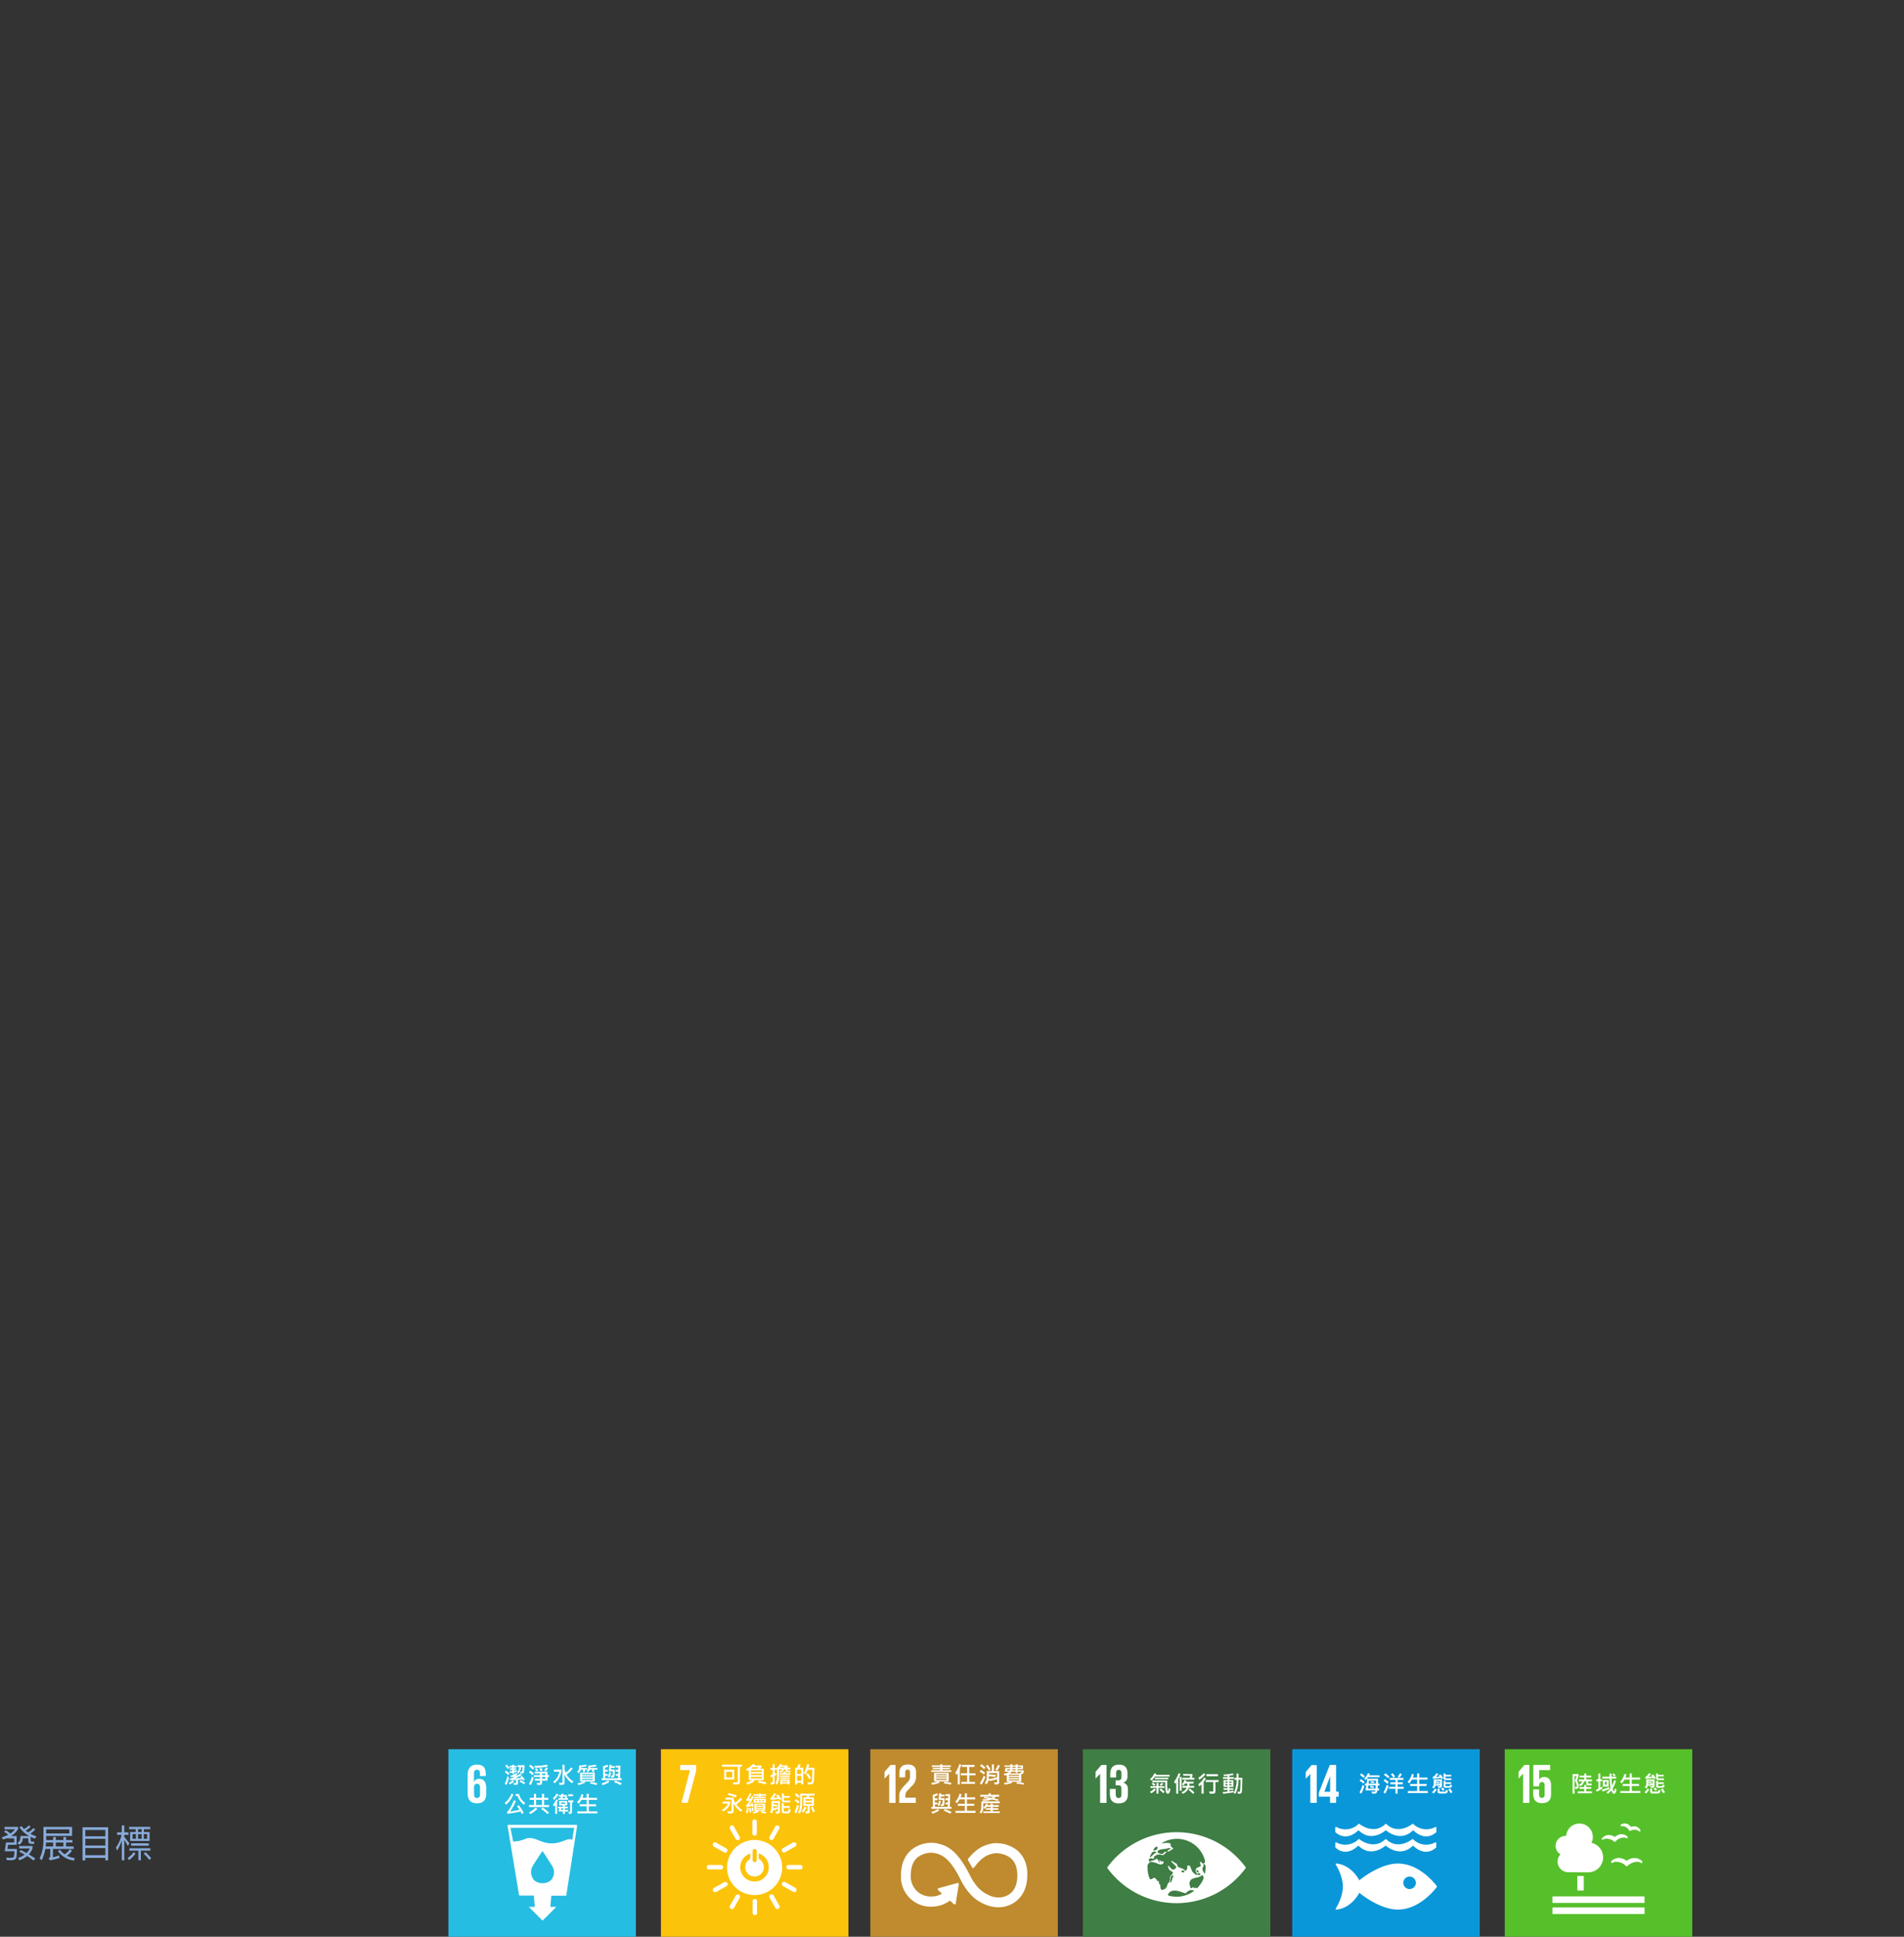 <svg xmlns="http://www.w3.org/2000/svg" width="799" height="812.641" viewBox="0 0 799 812.641">
  <rect x="0" y="0" width="799" height="812.641" fill="#333333" stroke="none"/>
  <g id="Group_53867" data-name="Group 53867" transform="translate(10307 -4441)">
    <g id="five" transform="translate(-11534 4302)">
      <path id="Path_58057" data-name="Path 58057" d="M2.512,5.992l-.848.544a21.067,21.067,0,0,1,1.792,1.3,16.276,16.276,0,0,1-2.784,1.1l.688.9c.432-.144.848-.3,1.264-.464H5.952v1.7H2.512L2,14.776H6.016A9.046,9.046,0,0,1,5.84,17c-.144.352-.624.528-1.456.528-.608,0-1.216-.032-1.808-.064l.272,1.008c.592.032,1.184.064,1.76.064,1.3-.032,2.032-.368,2.224-1.008a18.037,18.037,0,0,0,.24-3.728H3.12l.288-1.744H6.976V8.376H4.64A8.015,8.015,0,0,0,7.6,5.384V4.552H1.888V5.56h4.4A7.694,7.694,0,0,1,4.352,7.32,18.075,18.075,0,0,0,2.512,5.992Zm9.552-2.064a5.511,5.511,0,0,1-1.008.928,6.626,6.626,0,0,1-.992.56A7.632,7.632,0,0,1,9.1,4.2l-.912.512a11.1,11.1,0,0,0,4.08,3.664H8.56a5.743,5.743,0,0,1-.208,1.76A3.573,3.573,0,0,1,7.312,11.3l.8.7a3.486,3.486,0,0,0,1.152-1.184,3.427,3.427,0,0,0,.288-1.488h2.336v1.136q0,1.2,1.3,1.2h1.184v-.944h-.9c-.416,0-.608-.176-.608-.5V8.7c.528.272,1.1.528,1.728.784l.768-.912a17.715,17.715,0,0,1-2.656-1.2,10.116,10.116,0,0,0,.864-.576A7.4,7.4,0,0,0,14.784,5.56l-.816-.5A6.336,6.336,0,0,1,11.76,6.808a9.048,9.048,0,0,1-.976-.72,8.4,8.4,0,0,0,.96-.592A7.767,7.767,0,0,0,12.88,4.424ZM8.048,12.552v1.024H12.5a6.644,6.644,0,0,1-1.36,1.936C10.4,15.1,9.6,14.68,8.752,14.264l-.688.672c.8.416,1.568.832,2.288,1.248a9.637,9.637,0,0,1-2.72,1.376l.432,1.008a10.629,10.629,0,0,0,3.3-1.792,27.312,27.312,0,0,1,2.672,1.856l.784-.816c-.8-.576-1.712-1.168-2.7-1.744a7.626,7.626,0,0,0,1.536-2.544v-.976Zm11.3-1.456H22.3v1.648h-3.12C19.248,12.2,19.312,11.656,19.344,11.1Zm-.32,2.7h2.064v3.008a.8.8,0,0,1-.592.784l.32,1.008a33.475,33.475,0,0,0,4.16-1.04l-.208-1.072a15.75,15.75,0,0,1-2.576.832V13.8h8.72V12.744H27.728V11.1h2.688V10.072H27.728V8.808h-1.12v1.264H23.424V8.792H22.3v1.28H19.392V8.344H30.24V4.552H18.224V9.7a18.377,18.377,0,0,1-1.584,8.08l.848.768A17.623,17.623,0,0,0,19.024,13.8Zm4.4-1.056V11.1h3.184v1.648Zm5.664-7.136V7.3h-9.7v-1.7Zm.272,8.224a7.178,7.178,0,0,1-2.272,2.208,9.55,9.55,0,0,1-1.936-1.92l-.816.56a9.263,9.263,0,0,0,6.736,3.984l.256-1.04a9.043,9.043,0,0,1-3.248-.976,7.8,7.8,0,0,0,2.08-2.032Zm16.016-9.12H34.64v13.9h1.168V17.544h8.416v1.04h1.152ZM35.808,16.424V13.416h8.416v3.008Zm0-4.064V9.544h8.416V12.36Zm0-3.872V5.832h8.416V8.488Zm16.368,1.52c.4.624.88,1.456,1.456,2.5L54.3,11.5c-.7-.992-1.424-1.888-2.128-2.7V7.88H53.92V6.824H52.176v-2.9H51.1v2.9H49.136V7.88h1.888a14.812,14.812,0,0,1-2.368,5.312l.5,1.264A18.75,18.75,0,0,0,51.1,10.168v8.4h1.072ZM54.608,6.7V10.44h8.16V6.7H60.4V5.512h2.656V4.52H54.192v.992H56.96V6.7ZM59.44,5.512V6.7H57.92V5.512Zm2.32,4.032H60.32V7.576h1.44Zm-2.336,0H57.936V7.576h1.488Zm-2.384,0H55.616V7.576H57.04Zm-2.016,1.888v.992h7.424v-.992Zm-.736,2.08V14.5h3.776v4.048H59.12V14.5h3.968v-.992ZM56.1,15.128a10.847,10.847,0,0,1-2.56,2.5l.656.848a11.749,11.749,0,0,0,2.64-2.7Zm4.928.016-.7.672a16.481,16.481,0,0,1,2.336,2.608l.768-.752A18.318,18.318,0,0,0,61.024,15.144Z" transform="translate(1227 901)" fill="#87aad9"/>
      <g id="Group_53860" data-name="Group 53860" transform="translate(1769.275 872.952)">
        <path id="Path_3205" data-name="Path 3205" d="M262.1,541.9h78.688v78.689H262.1Z" transform="translate(-262.1 -541.9)" fill="#0a97d9"/>
        <path id="Path_3206" data-name="Path 3206" d="M278.3,555.6v15.839H275.61V559.317l-1.861,1.955H273.7v-2.786l2.448-2.885Zm8.129,15.839V568.85h1.077v-2.1h-1.077v-11.2h-2.644l-4.6,11.635v1.662h4.7v2.591Zm-4.9-4.644,2.4-6.551V566.8Zm47.158,39.6c-.979-1.32-7.394-9.484-16.356-9.484-7.786,0-16.16,7.04-16.16,7.04s-3.133-6.4-9.549-7.04h-.147a.262.262,0,0,0-.245.245.6.6,0,0,0,.1.244c.832,1.369,2.938,5.28,2.938,9.141,0,3.911-2.106,7.822-2.938,9.19l-.049.1c0,.049-.049.1-.049.147a.232.232,0,0,0,.245.245h.1c6.415-.586,9.6-7.04,9.6-7.04s8.325,7.04,16.16,7.04c8.961,0,15.375-8.164,16.356-9.484.049-.049.049-.049.049-.1v-.2l-.049-.049m-11.411,1.222a2.631,2.631,0,0,1-2.644-2.64,2.589,2.589,0,0,1,2.644-2.591,2.615,2.615,0,1,1,0,5.231m-30.9-26.056h-.049a.232.232,0,0,0-.245.244v1.809a.253.253,0,0,0,.1.2c4.358,3.765,8.423.244,9.4-.684a.048.048,0,0,1,.014-.035.048.048,0,0,1,.035-.014.18.18,0,0,1,.147-.049c.049,0,.147.049.2.049,4.9,4.644,10.039.88,11.116,0l.1-.1h.2l.1.1c1.077.88,6.219,4.644,11.116,0,.049-.049.1-.049.2-.049a.18.18,0,0,1,.147.049.048.048,0,0,1,.049.049c.931.929,5.044,4.449,9.4.684a.254.254,0,0,0,.1-.2V581.8a.232.232,0,0,0-.245-.244H328.2c-.049,0-.1.049-.147.049a7.875,7.875,0,0,1-9.206-1.271l-.1-.1h-.2c-.049,0-.1.049-.147.1-1.126.83-6.268,4.3-10.822.049l-.049-.049a.254.254,0,0,0-.2-.1.371.371,0,0,0-.2.1l-.049.049c-4.554,4.253-9.7.782-10.822-.049-.049-.049-.049-.1-.147-.1h-.2l-.1.1a7.8,7.8,0,0,1-9.206,1.271,1,1,0,0,1-.245-.049m9.157,8.017a.048.048,0,0,1,.014-.035.049.049,0,0,1,.035-.014.18.18,0,0,1,.147-.049c.049,0,.147.049.2.049,4.9,4.644,10.039.88,11.116,0l.1-.1h.2l.1.1c1.077.88,6.219,4.644,11.116,0,.049-.049.1-.049.2-.049a.18.18,0,0,1,.147.049.049.049,0,0,1,.035.014.047.047,0,0,1,.014.035c.93.929,5.044,4.449,9.4.685a.253.253,0,0,0,.1-.2v-1.809a.232.232,0,0,0-.245-.245h-.049c-.049,0-.1.049-.147.049a7.876,7.876,0,0,1-9.206-1.271l-.1-.1c-.049,0-.049-.049-.1-.049h-.1c-.049,0-.1.049-.147.1-1.126.83-6.268,4.3-10.822.049l-.049-.049c-.049-.049-.1-.049-.2-.049-.049,0-.147.049-.2.049l-.049.049c-4.554,4.253-9.7.782-10.822-.049-.049-.049-.049-.1-.147-.1h-.1c-.049,0-.049,0-.1.049l-.1.1a7.875,7.875,0,0,1-9.206,1.271c-.049,0-.1-.049-.147-.049h-.049a.232.232,0,0,0-.245.245v1.809a.254.254,0,0,0,.1.2c4.26,3.765,8.374.244,9.3-.684" transform="translate(-268.02 -548.94)" fill="#fff"/>
        <path id="Path_3227" data-name="Path 3227" d="M11.842-40.137h-4.8a7.455,7.455,0,0,1-.916,1.18L5.4-39.462a7.72,7.72,0,0,0,1.548-2.3l.869.165q-.132.312-.331.675h4.353ZM5.69-40.5l-.619.661a7.561,7.561,0,0,0-1.451-1.27l.611-.628A9.178,9.178,0,0,1,5.69-40.5Zm6.143,3.811h-.7q-.028.571-.1,1.336h.619v.765h-.685q-.151,1.332-1.1,1.332l-1.091-.009-.349-.812q.689.019,1.238.019.453,0,.453-.529H5.935q.25-1.147.378-2.1H5.652v-.751h.784q.193-1.469.25-2.026h4.546q0,.576-.057,2.026h.656ZM10.392-38.7H7.423q-.028.411-.156,1.261h3.064q.047-.822.061-1.261Zm-.68.514-.288.6A8.111,8.111,0,0,0,8-37.9l.278-.609A6.223,6.223,0,0,1,9.713-38.183Zm.58,1.5H7.153q-.132.9-.213,1.336H10.19q.071-.651.1-1.335Zm-.722.592-.33.618a7.389,7.389,0,0,0-1.422-.444l.34-.628A10.334,10.334,0,0,1,9.571-36.095ZM5.614-38.125l-.58.656a7.6,7.6,0,0,0-1.586-1.176l.58-.671A7.784,7.784,0,0,1,5.614-38.125ZM5.5-36.4A16.625,16.625,0,0,1,4.2-33.225l-.746-.53a16.142,16.142,0,0,0,1.289-3.152Zm12.883-3.948-.783.415a6.989,6.989,0,0,0-1-1.421l.784-.445A7.143,7.143,0,0,1,18.379-40.349Zm2.834-1.063a6.84,6.84,0,0,1-.986,1.5l-.793-.434a6.564,6.564,0,0,0,.986-1.44ZM16-40.33l-.628.638a7.719,7.719,0,0,0-1.7-1.412l.647-.638A8.778,8.778,0,0,1,16-40.33Zm6,5.067H19.432v2.029h-.878v-2.031H15.806v-.841h2.748v-1.072H16.4v-.832h2.157v-1H16.136v-.8h5.732v.8H19.431v1h2.187v.832H19.433v1.072H22ZM15.72-38.027l-.561.685a8.854,8.854,0,0,0-1.586-1.275l.524-.7a8.288,8.288,0,0,1,1.623,1.289ZM15.64-36.5a15.322,15.322,0,0,1-1.388,3.267l-.746-.52a17.373,17.373,0,0,0,1.365-3.172Zm16.48,3.026H23.735v-.85h3.9v-2.111H24.7v-.85h2.932v-1.846H25.467a7.88,7.88,0,0,1-1.18,1.586l-.656-.628A6.814,6.814,0,0,0,25.4-41.493l.864.2q-.165.619-.4,1.308h1.771v-1.7h.888v1.695h3.47v.851h-3.47v1.846H31.6v.85H28.523v2.11h3.6ZM38.539-39.7l-.75.359q-.071-.146-.246-.453-1.308.189-3.21.359l-.222-.708a3.642,3.642,0,0,0,1.549-1.605l.93.2a5.846,5.846,0,0,1-1.124,1.317,12.063,12.063,0,0,0,1.634-.213,5,5,0,0,0-.425-.543l.8-.321A7.356,7.356,0,0,1,38.54-39.7Zm3.443.774h-2.4a.906.906,0,0,1-.659-.208,1.081,1.081,0,0,1-.209-.769v-1.756h.822v.51h2.379v.708H39.537v.6q0,.193.2.193h2.243Zm-3.914,2.437a.863.863,0,0,1-.2.6,1.171,1.171,0,0,1-.855.224q-.179,0-.491-.014l-.269-.765q.278.024.486.024a1.043,1.043,0,0,0,.415-.047.179.179,0,0,0,.076-.165v-.156q-.576.127-1.676.3l-.17-.349a2.164,2.164,0,0,1-.774,1.383l-.708-.463a1.71,1.71,0,0,0,.689-1.478v-1.791h3.48Zm-.841-.986v-.986H35.418v.281a12.215,12.215,0,0,1,1.568.085l-.109.619q-1.256-.076-1.459-.066v.4a12.631,12.631,0,0,0,1.809-.33Zm5.048.755q-.057,1.034-.986,1.034l-1.752.009a.709.709,0,0,1-.8-.8V-38.59h.822v.58h2.371v.722H39.555v.628q0,.184.12.232a3.2,3.2,0,0,0,.753.047,3.449,3.449,0,0,0,.836-.061q.189-.061.189-.59.661.256.821.308ZM39.1-34.858l-.676.458a4.817,4.817,0,0,0-.736-.9l.685-.491A4.058,4.058,0,0,1,39.1-34.858Zm3.328,1.086-.765.345a7.9,7.9,0,0,0-.967-1.563l.8-.367A7.612,7.612,0,0,1,42.431-33.772Zm-6.606-1.171a6.979,6.979,0,0,1-1.209,1.605l-.784-.425a6.1,6.1,0,0,0,1.256-1.586Zm4.726.378a1.843,1.843,0,0,1-.3.937.91.91,0,0,1-.692.307q-.463.026-1.218.026-1.062,0-1.426-.035a.714.714,0,0,1-.535-.269.932.932,0,0,1-.172-.569v-1.162h.849v.986q0,.232.146.25t.642.019a13.369,13.369,0,0,0,1.644-.052q.241-.052.264-.751Z" transform="translate(24.785 51.872)" fill="#fff"/>
      </g>
      <g id="Group_53859" data-name="Group 53859" transform="translate(1681.404 872.952)">
        <path id="Path_3203" data-name="Path 3203" d="M83.8,541.9h78.688v78.689H83.8Z" transform="translate(-83.8 -541.9)" fill="#3f7e44"/>
        <path id="Path_3204" data-name="Path 3204" d="M99.3,555.245v15.915H96.607V558.966l-1.858,1.959H94.7v-2.791l2.444-2.889Zm8.8,3.477v1.371a2.622,2.622,0,0,1-1.809,2.6,2.427,2.427,0,0,1,1.956,2.693v2.351c0,2.2-1.173,3.624-3.862,3.624s-3.667-1.566-3.667-3.966v-2.106h2.443v2.253c0,.931.342,1.567,1.222,1.567.83,0,1.173-.588,1.173-1.42v-2.644c0-.832-.391-1.273-1.32-1.273h-1.124v-2.057h1.027c.88,0,1.418-.441,1.418-1.273v-1.714c0-.881-.293-1.42-1.125-1.42s-1.125.539-1.125,1.567v1.616h-2.445v-1.42c0-2.35.978-3.966,3.716-3.966,2.444,0,3.52,1.371,3.52,3.624M157.571,598a35.972,35.972,0,0,0-57.786,0,2.072,2.072,0,0,1-.244.343c.049.1.147.2.244.343a35.972,35.972,0,0,0,57.786,0,2.072,2.072,0,0,1,.244-.343c-.1-.1-.147-.245-.244-.343m-38.622-7.2c.147-.245.684-.881.734-.979.147-.2.391-.2.587-.245s.44.049.44.2a1.411,1.411,0,0,1-.147.783,2.18,2.18,0,0,1-1.271.587c-.244-.049-.391-.245-.342-.343m-.587,1.224c.049-.049.049-.049.049-.1a1.572,1.572,0,0,1,.978-.343c.293-.049.684.1.734.294s-.734.588-.929.686c-.44.392-1.075,1.175-1.467,1.273a.274.274,0,0,1-.293-.049c.244-.539.587-1.175.929-1.763m6.5,13.418a3.515,3.515,0,0,1-.734,1.567,2.559,2.559,0,0,1-1.662.637c-.538-.049-.636-1.518-.636-2.253,0-.245-.391.539-.587-1.077-.147-1.028-.782.1-.83-.587s-.391-.539-.734-.979-.782.049-1.222.245c-.489.2-.293.343-.929.1h-.049a11.791,11.791,0,0,1-.978-4.75,10.253,10.253,0,0,1,.049-1.224.105.105,0,0,1,.1-.1c.636-.784.636-.931.636-.931l.734-.245a16.469,16.469,0,0,1,2,.49c.684.245,1.809.881,2.444.588.489-.2.83-.441.782-.831-.049-.49-.44-.588-.88-.294-.2.1-.538-.735-.83-.686s.342,1.028.1,1.028c-.244.049-.734-1.028-.83-1.175s-.44-.588-.782-.245c-.734.685-1.858.636-2.1.832-.734.539-.88-.2-.88-.588.049-.1.049-.2.1-.294a1.509,1.509,0,0,1,1.369-.147c.293.2.538-.049.685-.2a.373.373,0,0,0,0-.49c-.1-.147.147-.294.342-.343.147-.049.684-.441.929-.539a2.956,2.956,0,0,1,1.858,0,1,1,0,0,0,1.222-.245,2.641,2.641,0,0,1,.88-.735c.2-.1-.44-.637-.929-.049-.489.637-.734.686-.978.686s-1.613-.343-1.809-.784c-.147-.441.44-.783.978-1.028a15.419,15.419,0,0,1,2.3-.343c.734-.147,1.662-.539,2.151-.2.489.294-1.956.881-1.173,1.322.293.147,1.564-.735,2-.979,1.027-.539-1.027-.735-.734-1.812.293-1.224-2.542-.784-3.911-.637a11.952,11.952,0,0,1,6.551-1.91,12.118,12.118,0,0,1,11.783,9.307c0,.242-.049.438-.049.536a.78.78,0,0,1-1.418.1c-.147-.2-.636-.686-.636.2,0,.832.83.931.049,1.42a2.75,2.75,0,0,1-1.271.49,1.81,1.81,0,0,0-.636,1.47c.1.441,1.173,1.714.391,1.665a4.773,4.773,0,0,1-1.907-1.665c-.244-.686-.538-1.322-.734-1.861a.722.722,0,0,0-1.125-.343c-.44.294.1.588-.2,1.224s-.538,1.175-.978.685c-1.173-1.371-2.884-.685-3.178-2.2-.147-.832-.83-.735-1.418-1.224-.587-.441-.929-.735-1.027-.392-.1.294,1.858,1.861,2,2.252.2.588-.587,1.126-1.173,1.224-.587.147-.83-.343-1.418-.93s-.83-1.029-.83-.539a2.58,2.58,0,0,0,1.124,2.008c.489.294,1.027.441.88.979-.147.49,0,.2-.538.784a1.6,1.6,0,0,0-.636,1.47c.049.783-.147.783-.293,1.42-.244.735-.538.2-.782,1.126m13.052-4.848c.391-.049,1.027.539.782.735a1.145,1.145,0,0,1-1.173-.1c-.293-.245.2-.637.391-.637m-.538-.392c-.147-.049-.244-.2-.342-.49s.147-.49.391-.343.587.49.587.685c0,.245-.489.245-.636.147m-5.378,0a1.146,1.146,0,0,1-1.173-.1c-.293-.245.2-.637.391-.637.44-.049,1.027.539.782.735m-4.939,2.4c-.147.294-.636,2.3-.929,2.057s.147-2.35.2-2.546c.489-.832,1.515-.784.734.49m1.662,7.933a13.126,13.126,0,0,1-3.423-.489.517.517,0,0,1-.147-.588,2.8,2.8,0,0,1,2.4-1.47c1.956-.2,4.547,1.273,4.987,1.028.391-.245,1.222-1.322,2.444-1.273a2.244,2.244,0,0,1,1.125.294,12.2,12.2,0,0,1-7.382,2.5m8.556-3.526a3.361,3.361,0,0,0-.391-.147c-.685-.343-.587.2-.929.1s.391-.881-.636-.245c-.978.636-.734-.1-1.125-1.175a2.2,2.2,0,0,1,1.271-2.6,19.329,19.329,0,0,1,2.2-.588c1.467-.343,1.76-1.224,2.053-.686l.147.294a1.671,1.671,0,0,1,.2.783,12.38,12.38,0,0,1-2.787,4.26m3.325-6.121c-.342-.1-1.711-1.959-.587-3.232.2-.2-.342-.784-.2-.832.587-.049.88.343,1.075.832v.686a21.331,21.331,0,0,1-.293,2.546" transform="translate(-89.363 -548.636)" fill="#fff"/>
        <path id="Path_3226" data-name="Path 3226" d="M11.278-40.267H5.088a6.733,6.733,0,0,1-1.478,1.69L3-39.157a7.257,7.257,0,0,0,1.876-2.474l.85.222q-.057.137-.213.425h5.764Zm-.543,1.119H5.078V-39.8h5.657Zm.864,4.142a4.77,4.77,0,0,1-.367,1.416.777.777,0,0,1-.709.519.723.723,0,0,1-.542-.248,2.761,2.761,0,0,1-.408-1.224A14.114,14.114,0,0,1,9.4-36.972q0-.482.024-.944H3.969v-.726h6.323q-.028.807-.028,1.535a15.37,15.37,0,0,0,.12,2.347q.12.671.2.671.028,0,.123-.349a6.163,6.163,0,0,0,.15-1.02ZM5.361-36.758l-.727.4a7.751,7.751,0,0,0-.949-.916l.737-.425A5.2,5.2,0,0,1,5.361-36.758Zm3.344-.51a5.477,5.477,0,0,1-.967.916L7.023-36.8a9.3,9.3,0,0,0,.917-.86ZM9.121-35.5H6.608v2.384h-.84V-35.5H3.241v-.737H5.768V-37.6h.841v1.365H9.12Zm.08,1.662-.629.538a13.6,13.6,0,0,0-1.605-1.421l.638-.548A11.627,11.627,0,0,1,9.2-33.836Zm-3.707-.93a6.821,6.821,0,0,1-1.9,1.521L3-33.883a6.144,6.144,0,0,0,1.818-1.365ZM15.85-41.409q-.293.808-.627,1.558l-.34.685v6.053h-.841v-4.7a6.263,6.263,0,0,1-.472.571l-.425-.878a11.082,11.082,0,0,0,1.847-3.532Zm5.8,2.418H16.606v-.784h3.181a6.368,6.368,0,0,0,.123-.822H16.974v-.765H20.86a14.377,14.377,0,0,1-.193,1.586h.986Zm-5.344,4.67h-.845v-5.8h.845ZM21.6-35.587H19.283a4.239,4.239,0,0,1-2.5,2.544l-.543-.67a3.618,3.618,0,0,0,2.157-1.874H16.616v-.774h2.021a6.75,6.75,0,0,0,.127-.977H17.706a4.087,4.087,0,0,1-.609.812L16.412-37a5.788,5.788,0,0,0,1.124-1.837l.77.241a2.147,2.147,0,0,1-.17.477h3.187v.779H19.613q-.019.354-.118.977h2.1Zm.1,2.068L21.054-33a9.79,9.79,0,0,0-1.893-1.672l.58-.59a9.525,9.525,0,0,1,1.96,1.747Zm4.605-7.725a8.6,8.6,0,0,1-2.583,2.3l-.416-.831a6.882,6.882,0,0,0,2.158-1.856Zm5.251.822H26.693v-.841h4.863Zm-5.048.967a14.7,14.7,0,0,1-.959,1.431v4.92h-.9V-36.99a6.1,6.1,0,0,1-.967.8l-.379-.859a8.124,8.124,0,0,0,2.37-2.748ZM31.8-37.976h-1.3v3.919q0,.963-1.048.963-.671,0-1.313-.028L27.812-34q.406.009,1.5.009a.271.271,0,0,0,.182-.077.246.246,0,0,0,.087-.191v-3.716H26.429v-.85H31.8Zm6.433-1.341h-1.87v.548h1.667v2.843H36.361v.543h1.667v.675H36.361v.614a16.134,16.134,0,0,0,1.714-.246l.039.689q-2.092.349-4.429.58l-.174-.7,2.076-.212v-.727H33.9v-.676h1.69v-.543H33.9V-38.77h1.69v-.547H33.646v-.708h1.941v-.552q-.628.08-1.516.127l-.213-.675a24.273,24.273,0,0,0,3.933-.458l.331.619q-.689.161-1.761.3v.638h1.87Zm-.986,1.672v-.505h-.883v.505Zm-1.658-.01v-.5h-.907v.5Zm1.657,1.091v-.491h-.883v.491Zm-1.657,0v-.491h-.907v.491ZM41.8-39.748q-.009,2.021-.09,3.893a16.461,16.461,0,0,1-.165,2.166.78.78,0,0,1-.326.451,1.464,1.464,0,0,1-.779.158q-.25,0-.515-.024l-.241-.822q.367.028.585.028.42,0,.491-.106a10.2,10.2,0,0,0,.17-1.728q.1-1.622.066-3.213H40.17a12.511,12.511,0,0,1-1.289,5.883l-.746-.367a10.534,10.534,0,0,0,1.195-5.515h-.841v-.8h.859q.024-1.19.009-1.766H40.2q0,.911-.028,1.766Z" transform="translate(25.146 51.748)" fill="#fff"/>
      </g>
      <g id="Group_53858" data-name="Group 53858" transform="translate(1592.22 872.952)">
        <path id="Path_3201" data-name="Path 3201" d="M975.5,362.6h78.688v78.689H975.5Z" transform="translate(-975.5 -362.6)" fill="#bf8b2e"/>
        <path id="Path_3202" data-name="Path 3202" d="M989.61,379.618h.049v12.193H992.3V375.9H990.2l-2.5,2.89v2.791h.049Zm4.309-.441v1.91h2.448V379.08c0-.979.49-1.224,1.028-1.224s.979.2.979,1.175v1.322a3.117,3.117,0,0,1-.979,2.742l-1.518,1.616c-1.47,1.566-2.008,2.6-2.008,4.162v2.938h6.953v-2.2h-4.407v-.735a3.076,3.076,0,0,1,1.126-2.448l1.714-1.812a4.992,4.992,0,0,0,1.665-4.015v-1.567c0-2.253-1.077-3.33-3.477-3.33-2.351,0-3.526,1.273-3.526,3.477m49.165,32.32a14.126,14.126,0,0,0-8.569-2.791,8.369,8.369,0,0,0-2.057.2l-.2.049c-2.057.49-5.435,1.273-9.4,6.219l-.1.147a.7.7,0,0,0-.1.294.368.368,0,0,0,.049.245l.1.147c.636,1.077,1.175,2.057,1.616,2.84a.505.505,0,0,0,.832.1c.049-.049.049-.1.1-.1,3.428-4.75,6.121-5.387,7.884-5.778l.2-.049a5.768,5.768,0,0,1,1.077-.1,10.117,10.117,0,0,1,5.925,1.91c2.008,1.567,2.987,4.065,2.987,7.443,0,5.68-2.742,7.884-5.044,8.717a7.617,7.617,0,0,1-2.791.49,9.211,9.211,0,0,1-4.211-.979l-.147-.1c-1.959-.882-4.946-2.644-7.737-8.276-5.73-11.507-10.529-12.585-13.712-13.32l-.147-.049a9.7,9.7,0,0,0-2.055-.2,13.471,13.471,0,0,0-8.423,2.791c-2.057,1.665-4.554,4.9-4.554,10.773a12.456,12.456,0,0,0,12.683,13.221,14.834,14.834,0,0,0,2.889-.294,12.565,12.565,0,0,0,4.946-2.253l1.665,1.518a.524.524,0,0,0,.685-.049c.1-.1.147-.2.1-.294l1.273-7.982v-.1a.5.5,0,0,0-.49-.49l-7.786,2.155h-.147a.269.269,0,0,0-.245.147.529.529,0,0,0-.147.343.444.444,0,0,0,.147.343l1.616,1.47a7.12,7.12,0,0,1-2.5,1.028,9.767,9.767,0,0,1-2.057.2,8.325,8.325,0,0,1-6.66-3.037l-.049-.049a8.67,8.67,0,0,1-1.812-5.925c0-3.379.979-5.925,2.938-7.492a9.6,9.6,0,0,1,5.778-1.861,5.764,5.764,0,0,1,1.077.1l.2.049c2.546.588,6.023,1.371,10.871,11.067,2.546,5.142,5.729,8.471,9.745,10.235a14.34,14.34,0,0,0,6.17,1.42,11.783,11.783,0,0,0,4.309-.783c2.351-.882,7.786-3.868,7.786-12.732.147-5.68-2.4-8.912-4.5-10.577Z" transform="translate(-981.725 -369.287)" fill="#fff"/>
        <path id="Path_3225" data-name="Path 3225" d="M11.542-38.216H3.071v-.666H6.861V-39.3H3.671v-.619H6.862v-.367H3.3v-.666h3.56v-.434h.878v.434H11.32v.666H7.741v.367h3.2v.619h-3.2v.415h3.8Zm-1.152,4H6.135l.478.533a12.942,12.942,0,0,1-3.154.832L3.052-33.6a12.2,12.2,0,0,0,2.758-.608H4.251v-3.636h6.138Zm-.859-2.6v-.406H5.139v.406Zm0,.949v-.406H5.139v.406Zm0,1.034V-35.3H5.139v.473ZM11.6-33.555l-.387.7a15.7,15.7,0,0,0-2.956-.524l.387-.694a14.256,14.256,0,0,1,2.956.519Zm4.119-7.668q-.161.51-.4,1.147l-.245.614v6.488h-.888v-4.755a5.7,5.7,0,0,1-.58.793l-.434-.977a10.831,10.831,0,0,0,1.69-3.541Zm5.949,4.438H19.027v2.777h2.418v.822H15.708v-.822h2.427v-2.777H15.5v-.832h2.639V-40.3H15.911v-.841h5.312v.841h-2.2v2.687h2.639ZM25.8-40.034l-.6.661a8.1,8.1,0,0,0-1.709-1.4l.628-.652A9.93,9.93,0,0,1,25.8-40.034Zm5.765,6.044q0,.656-.288.841a2.139,2.139,0,0,1-1.062.184q-.283,0-.51-.019l-.317-.8q.793.014,1.07,0T30.729-34v-1.119q-1.567.42-3.3.751l-.288-.538a3.75,3.75,0,0,1-.93,1.931l-.685-.548a2.843,2.843,0,0,0,.607-1.029,6.113,6.113,0,0,0,.243-1.988v-2h2.157v-2.843h.859v2.843h2.167Zm-.832-1.95v-1.818h-3.5v.567q1.511.118,2.979.293l-.223.822q-1.218-.213-2.758-.331a10.561,10.561,0,0,1-.047,1.246,30.282,30.282,0,0,0,3.552-.779Zm1.138-4.9a10.1,10.1,0,0,1-1.081,2.082l-.8-.387a10.3,10.3,0,0,0,1.091-2.031Zm-3.9,1.615-.746.425a10.344,10.344,0,0,0-1.246-1.922l.755-.453A10.4,10.4,0,0,1,27.971-39.222Zm-2.314,1.383-.529.708A9.016,9.016,0,0,0,23.4-38.32l.524-.708a9.732,9.732,0,0,1,1.738,1.19Zm.137,1.714A15.077,15.077,0,0,1,24.2-32.885l-.756-.505A14.519,14.519,0,0,0,25.049-36.6Zm16.089-2.739a2.536,2.536,0,0,1-.217,1.313.769.769,0,0,1-.439.236l-.387.057v3.211H36.667l.406.416a10.864,10.864,0,0,1-3.183.727l-.367-.68a12.446,12.446,0,0,0,2.6-.463H34.76V-36.87q-.477.113-.925.174l-.341-.764a3.709,3.709,0,0,0,2.271-.822H33.9l.307-1.615H36.3v-.463H33.782v-.571H36.3V-41.4h.832v.467h1.365V-41.4h.832v.467H41.56v1.615H39.325v.453ZM40.717-39.9v-.453H39.325v.453Zm-2.224,0v-.453H37.128v.453Zm0,1.034v-.454H37.1a2.253,2.253,0,0,1-.1.453Zm-2.256-.454h-1.3l-.066.453h1.256a3.661,3.661,0,0,0,.114-.453Zm4.788,1.034h-1.7v.472h-.832v-.472H36.742a3.185,3.185,0,0,1-.628.7h4.33l-.142-.373a1.475,1.475,0,0,0,.614-.043q.109-.066.109-.288Zm-1.044,1.69v-.4H35.609v.4Zm0,.977v-.425H35.609v.425Zm0,.967v-.414H35.609v.416ZM42.059-33.5l-.364.646a15.951,15.951,0,0,0-2.942-.443l.331-.652A15.5,15.5,0,0,1,42.059-33.5ZM11.552-22.74H3.137v-.793h.652l-.1-5.067a9.426,9.426,0,0,0,1.856-.633l.434.718a10.558,10.558,0,0,1-1.431.524l.01.878h1.1v.784H4.582l.009.977H5.672v.77H4.6l.019,1.048H10l.043-1.048H9.039v-.779h1.015l.028-.977H9.038v-.774H10.1l.019-.959H9.02v-.8H11l-.123,5.34h.676ZM8.661-27.9H7.1l-.094.685H8.662q0,.807-.052,1.785a3.176,3.176,0,0,1-.193,1.192.819.819,0,0,1-.356.309,2.186,2.186,0,0,1-.847.061l-.264-.793a2.3,2.3,0,0,0,.4.033.62.62,0,0,0,.3-.045.222.222,0,0,0,.085-.1A5.446,5.446,0,0,0,7.8-25.4q.045-.569.045-1.07H6.088l.349-2.725h.832l-.066.548H8.662ZM7.1-25.994a7.216,7.216,0,0,1-.718,2.139l-.666-.435a7.26,7.26,0,0,0,.628-1.856ZM11.6-21.38l-.538.708A14.85,14.85,0,0,0,8.283-21.9l.519-.718a17.565,17.565,0,0,1,2.8,1.237Zm-5.123-.694a11.657,11.657,0,0,1-2.89,1.421l-.5-.708a10.832,10.832,0,0,0,2.639-1.228Zm15.172,1.062H13.262v-.85h3.9v-2.111H14.23v-.85h2.932v-1.846H14.994a7.88,7.88,0,0,1-1.18,1.586l-.656-.628a6.814,6.814,0,0,0,1.766-3.319l.864.2q-.165.619-.4,1.308h1.771v-1.7h.888v1.695h3.471v.851H18.05v1.846h3.074v.85H18.05v2.11h3.6Zm9.941-6.809h-1.44a4.771,4.771,0,0,1-.845.7,19.367,19.367,0,0,1,2.073.562l-.321.59a21.314,21.314,0,0,0-2.583-.671,9.573,9.573,0,0,1-3.7.628l-.249-.656a11.6,11.6,0,0,0,2.408-.222,17.273,17.273,0,0,0-1.9-.241l.387-.571q1.36.127,2.894.406a4.654,4.654,0,0,0,.751-.524H23.657v-.78h3.589q-.127-.236-.278-.486l.878-.184q.2.316.378.671h3.367Zm.241,2.748h-6.9v1.586a3.994,3.994,0,0,1-.892,2.776l-.685-.608a2.282,2.282,0,0,0,.526-.874,5.75,5.75,0,0,0,.22-1.865v-1.779h7.734Zm.019,4.117h-6.94v-.713H28v-.638H26.046V-23H28v-.557H26.3a4.374,4.374,0,0,1-.784.907l-.534-.675a3.665,3.665,0,0,0,1.072-1.539l.8.241a1.333,1.333,0,0,1-.142.349H28v-.58h.878v.58h2.535v.718H28.879V-23h2.314v.7H28.879v.638h2.97Z" transform="translate(22.495 47.722)" fill="#fff"/>
      </g>
      <g id="Group_53857" data-name="Group 53857" transform="translate(1504.348 872.952)">
        <path id="Path_3195" data-name="Path 3195" d="M83.8,362.6h78.688v78.688H83.8Z" transform="translate(-83.8 -362.6)" fill="#fcc30b"/>
        <path id="Path_3196" data-name="Path 3196" d="M100.3,378.255h4.113l-3.575,13.712h2.644l3.526-13.418V376.1H100.3Z" transform="translate(-92.22 -369.491)" fill="#fff"/>
        <path id="Path_919" data-name="Path 919" d="M143.375,463.154a.921.921,0,0,0,.931-.881v-5.044a.932.932,0,0,0-1.861,0v5.044a1,1,0,0,0,.93.881m-.1-31.536a11.557,11.557,0,1,0,11.557,11.557,11.557,11.557,0,0,0-11.557-11.557m-.832,4.554a.864.864,0,0,1,.882-.784.851.851,0,0,1,.832.784v3.967a.851.851,0,0,1-.832.783.9.9,0,0,1-.882-.783Zm.832,12.879a6.015,6.015,0,0,1-1.812-11.753v2.252a3.909,3.909,0,1,0,5.68,3.477,4.028,4.028,0,0,0-2.155-3.526v-2.252a5.966,5.966,0,0,1,4.211,5.729,5.887,5.887,0,0,1-5.925,6.073m-13.222-6.023a.921.921,0,0,0-.882-.931h-5.093a.932.932,0,0,0,0,1.861h5.044a.928.928,0,0,0,.93-.93m33.348,0a.921.921,0,0,0-.882-.93h-5.044a.932.932,0,0,0,0,1.861h5.044a.92.92,0,0,0,.882-.93m-20.126-13.222a.921.921,0,0,0,.93-.882V423.88a.932.932,0,0,0-1.861,0v4.995a1,1,0,0,0,.93.93m-11.507,6.66a1.022,1.022,0,0,0-.294-1.273l-4.408-2.5a.919.919,0,0,0-1.224.392,1.022,1.022,0,0,0,.294,1.273l4.407,2.5a.983.983,0,0,0,1.224-.392m28.99,16.552a1.022,1.022,0,0,0-.294-1.273l-4.406-2.5a.919.919,0,0,0-1.224.392,1.022,1.022,0,0,0,.294,1.273l4.407,2.5a.944.944,0,0,0,1.224-.392m-10.871-21.5a1.038,1.038,0,0,0,1.273-.294l2.5-4.407a.919.919,0,0,0-.392-1.224,1.022,1.022,0,0,0-1.273.294l-2.5,4.407a.967.967,0,0,0,.392,1.224m-16.6,28.99a1.038,1.038,0,0,0,1.273-.294l2.5-4.407a.919.919,0,0,0-.392-1.224,1.022,1.022,0,0,0-1.273.294l-2.5,4.407a1,1,0,0,0,.392,1.224m3.379-28.941a.983.983,0,0,0,.392-1.224l-2.5-4.407a.921.921,0,0,0-1.273-.294,1.029,1.029,0,0,0-.392,1.273l2.5,4.407a1.094,1.094,0,0,0,1.273.245m16.65,28.893a.983.983,0,0,0,.392-1.224l-2.5-4.408a.921.921,0,0,0-1.273-.294,1.029,1.029,0,0,0-.392,1.273l2.5,4.407a.958.958,0,0,0,1.273.245m1.47-24.044a.983.983,0,0,0,1.224.392l4.407-2.5a.921.921,0,0,0,.294-1.273,1.029,1.029,0,0,0-1.273-.392l-4.407,2.5a1.094,1.094,0,0,0-.245,1.273m-28.893,16.65a.983.983,0,0,0,1.224.392l4.407-2.5a.921.921,0,0,0,.294-1.273,1.029,1.029,0,0,0-1.273-.392l-4.407,2.5a.958.958,0,0,0-.245,1.273" transform="translate(-103.958 -393.528)" fill="#fff"/>
        <path id="Path_3220" data-name="Path 3220" d="M11.365-40.468h-.888v6.54a.864.864,0,0,1-.224.642.814.814,0,0,1-.531.243q-.307.021-1.9.021l-.288-.906q.638.039,1.209.039a6.044,6.044,0,0,0,.645-.016A.243.243,0,0,0,9.524-34a.266.266,0,0,0,.061-.168v-6.3H2.96v-.859h8.4ZM8.135-35.1H3.871v-4.108H8.135Zm-.878-.841v-2.427H4.749v2.427ZM20.5-34.788h-4.39l.444.529a13.343,13.343,0,0,1-2.928,1.289l-.524-.756a13.875,13.875,0,0,0,2.668-1.062H14.228v-4.325a5.321,5.321,0,0,1-.737.444l-.482-.694a10.887,10.887,0,0,0,2.937-2.185l.94.232a1.582,1.582,0,0,1-.321.338h3v.737a5.825,5.825,0,0,1-.619.59H20.5Zm-2.176-5.454H15.814q-.444.367-.765.59h2.564A6.059,6.059,0,0,0,18.326-40.242Zm1.336,1.96v-.628H15.078v.628Zm0,1.355v-.648H15.078v.647Zm0,1.383v-.666H15.078v.665Zm1.974,1.733-.4.77a18.948,18.948,0,0,0-3.145-.76l.415-.793a23.386,23.386,0,0,1,3.126.783ZM31.681-38.2H30.25q-.59,0-.59-.671v-.472H28.9a1.407,1.407,0,0,1-.432.9,1.706,1.706,0,0,1-.951.493l-.379-.629q.9-.146,1.006-.765H26.931v3.2a5.354,5.354,0,0,1-.878,3.173l-.647-.619a5.154,5.154,0,0,0,.7-2.785v-2.7l-.184.118-.25-.841a5.239,5.239,0,0,0,1.686-1.742l.85.222a1.05,1.05,0,0,1-.146.264h2.517v.638l-.367.345h1.459v.727H30.426v.278a.214.214,0,0,0,.071.158.225.225,0,0,0,.161.068h1.025Zm-2.233-2.214H27.6a3.027,3.027,0,0,1-.321.345h1.751Zm-3.636,3.324q-.359.213-.746.4v2.9a.756.756,0,0,1-.25.607,2.288,2.288,0,0,1-1.317.172l-.193-.85q.359.014.552.014a.768.768,0,0,0,.326-.04.188.188,0,0,0,.061-.168V-36.3q-.571.246-.784.321l-.26-.812a8.191,8.191,0,0,0,1.044-.458V-39.1h-.967v-.812h.967v-1.544h.822v1.544H25.6v.812h-.534v1.483l.627-.341Zm5.869-.047H27.224v-.647H28.9a2.324,2.324,0,0,0-.222-.534l.832-.146a6.017,6.017,0,0,1,.3.68h1.864Zm-.288.9H27.371V-36.8h4.023Zm0,.874H27.371v-.552h4.023Zm-.071,2.347h-.8V-33.4h-2.3v.373h-.8v-2.021h3.9Zm-.8-1.015v-.373h-2.3v.373ZM41.75-40q-.009,1.388-.1,3.6a11.384,11.384,0,0,1-.264,2.609,1.162,1.162,0,0,1-.531.583,4.863,4.863,0,0,1-1.735.2l-.321-.85,1.294-.009a.665.665,0,0,0,.392-.156,5.188,5.188,0,0,0,.312-2.1q.1-1.945.1-3.031h-1.94A9.374,9.374,0,0,1,37.93-37.2l-.661-.59a11.45,11.45,0,0,0,1.464-3.753l.85.184q-.094.491-.34,1.355Zm-4.675,6.894h-.832v-.638H34.5v.733h-.855v-7.035h.864a6.336,6.336,0,0,0,.567-1.473l.892.146a5.9,5.9,0,0,1-.453,1.327h1.563Zm-.832-4.311v-1.79H34.5v1.79Zm0,2.843v-2.031H34.5v2.031Zm4.1-1.1-.755.486a10.294,10.294,0,0,0-1.336-2.082l.756-.472a9.632,9.632,0,0,1,1.336,2.068ZM9.169-28.341l-.425.793A19.523,19.523,0,0,0,5.34-28.6l.453-.774A19.972,19.972,0,0,1,9.169-28.341ZM11.5-22.3l-.562.708A8.856,8.856,0,0,1,7.866-25v3.008q0,.708-.314.921a2.484,2.484,0,0,1-1.254.213q-.335,0-.832-.014l-.3-.916q.58.028.982.028a3.267,3.267,0,0,0,.72-.04.166.166,0,0,0,.1-.172v-4.7H4.433v-.832H7.866v.628a5.578,5.578,0,0,0,.665,1.54,11.494,11.494,0,0,0,2.2-2.05l.658.619A12.315,12.315,0,0,1,9-24.643,9.219,9.219,0,0,0,11.5-22.3Zm-5.09-2.7a2.579,2.579,0,0,1-.371.93,5.188,5.188,0,0,1-1.022,1.3,7.573,7.573,0,0,1-1.516,1.1l-.647-.7a5.118,5.118,0,0,0,2.639-2.62H3.271v-.841H6.412Zm9.866,1.19-.708.25a1.656,1.656,0,0,0-.094-.425q-1.459.345-2.186.464l-.232-.7a6.587,6.587,0,0,0,1.521-1.965l-1.209.174-.2-.765a5.9,5.9,0,0,0,1.379-2.573l.774.34a10.368,10.368,0,0,1-1.162,2.134,2.634,2.634,0,0,0,.489-.085q.3-.076.375-.085a11.83,11.83,0,0,0,.511-1.132l.746.321a15.088,15.088,0,0,1-2.021,3.39,6.88,6.88,0,0,0,.986-.241,2.979,2.979,0,0,0-.174-.51l.694-.222A10.352,10.352,0,0,1,16.277-23.8Zm5.25-4.448H19.266v.378h1.983v.576H16.442v-.576h1.992v-.378h-2.3v-.661h2.3v-.335h.832v.335h2.261Zm-.146,2.9H16.267v-1.625h5.114Zm-.76-.552v-.51h-.679v.51Zm-1.464,0v-.51h-.7v.51Zm-1.451,0v-.51h-.655v.51Zm3.368,3.976H18.142l.293.4a13.79,13.79,0,0,1-2.158.746l-.463-.638a7.623,7.623,0,0,0,1.681-.5h-.93v-3.064h4.509Zm-.822-2.2v-.359H17.387v.359Zm0,.841v-.367H17.387v.367Zm0,.812v-.345H17.387v.345ZM14.2-23.147a8.431,8.431,0,0,1-.477,2.214l-.741-.3a8.457,8.457,0,0,0,.491-2.125Zm2.05,1.19-.638.137a8.527,8.527,0,0,0-.274-1.355l.638-.156a6.816,6.816,0,0,1,.272,1.374Zm-1.015.675-.7.08a9.709,9.709,0,0,0-.151-1.879l.675-.1a9.051,9.051,0,0,1,.174,1.9ZM21.6-21.4l-.373.647a11.464,11.464,0,0,0-1.974-.415l.387-.656A14.394,14.394,0,0,1,21.6-21.4Zm6.3-5.506-.7.468a4.281,4.281,0,0,0-.34-.515q-1.553.269-3.385.425l-.2-.666a6.548,6.548,0,0,0,1.586-2.139l.832.264a7.348,7.348,0,0,1-1.218,1.681,17.937,17.937,0,0,0,1.87-.241,5.508,5.508,0,0,0-.689-.737l.708-.482a10.14,10.14,0,0,1,1.534,1.94ZM31.6-25.489H28.914a.789.789,0,0,1-.6-.243.876.876,0,0,1-.228-.625v-2.89h.841v1.072h2.507v.765H28.924v.977a.166.166,0,0,0,.068.113.2.2,0,0,0,.135.061H31.6Zm-4.3,3.9a.734.734,0,0,1-.137.458.684.684,0,0,1-.323.243,2.242,2.242,0,0,1-.645.064q-.217,0-.576-.014l-.2-.8q.232.019.515.019a1.319,1.319,0,0,0,.46-.043.14.14,0,0,0,.068-.127v-1.044q-1.7.737-1.771.732l-.222-.406a5,5,0,0,1-.562,1.723l-.685-.58a5.336,5.336,0,0,0,.472-2.6v-2.087H27.3Zm-.84-2.092v-1.586H24.576v.524a8.643,8.643,0,0,1,1.672.349l-.288.713a9.721,9.721,0,0,0-1.4-.3q0,.519-.043,1.1A13.06,13.06,0,0,0,26.46-23.68Zm5.25,1.143a2.618,2.618,0,0,1-.205,1.195,1.241,1.241,0,0,1-.359.34,4.779,4.779,0,0,1-1.433.109,4.143,4.143,0,0,1-1.183-.1.689.689,0,0,1-.347-.314.982.982,0,0,1-.118-.477v-3.4h.841v1.246h2.517v.765H28.9v1.284q0,.193.2.193h1.421a.276.276,0,0,0,.26-.165,3.164,3.164,0,0,0,.118-.935Zm3.831-5.482-.6.675A6.839,6.839,0,0,0,33.5-28.7l.628-.647a8.422,8.422,0,0,1,1.411,1.327Zm6.286-.331H39.72q-.109.326-.293.755h2.111v3.57H39.758v2.512a.548.548,0,0,1-.248.5,1.576,1.576,0,0,1-.814.158q-.26,0-.486-.019l-.349-.869q.34.024.647.024a.659.659,0,0,0,.335-.047.2.2,0,0,0,.052-.151v-2.106H37.128V-27.6h1.284a6.438,6.438,0,0,0,.288-.755H36.622v3.287a8.771,8.771,0,0,1-.958,4.278l-.732-.486a8.639,8.639,0,0,0,.83-3.876v-4h6.063Zm-1.133,2.158v-.666H37.977v.666Zm0,1.412v-.689H37.977v.689Zm-5.214-.977-.557.727a6.285,6.285,0,0,0-1.511-1.152l.524-.718a6.9,6.9,0,0,1,1.544,1.143Zm-.241,1.733a18.988,18.988,0,0,1-1.1,3.159l-.746-.529a18.564,18.564,0,0,0,1.073-3.164Zm6.724,2.281-.755.552a10.819,10.819,0,0,0-.967-2.12l.737-.425A9.79,9.79,0,0,1,41.962-21.744Zm-3.541-1.539A8.312,8.312,0,0,1,37.1-21.2l-.708-.58a6.747,6.747,0,0,0,1.218-1.945Z" transform="translate(22.652 47.8)" fill="#fff"/>
      </g>
      <g id="Group_53856" data-name="Group 53856" transform="translate(1415.165 872.952)">
        <path id="Path_3193" data-name="Path 3193" d="M975.5,185h78.688v78.689H975.5Z" transform="translate(-975.5 -185)" fill="#26bde2"/>
        <path id="Path_3194" data-name="Path 3194" d="M995.869,214.434c2.84,0,3.918-1.564,3.918-4.009v-2.347c0-2.591-1.028-3.911-2.938-3.911a2.329,2.329,0,0,0-2.2,1.271v-3.422c0-.978.294-1.662,1.273-1.662s1.224.587,1.224,1.564v1.076h2.449v-.83c0-2.347-.784-3.96-3.722-3.96-2.791,0-3.868,1.809-3.868,4.3v7.725c-.049,2.4,1.028,4.2,3.868,4.2m-1.224-6.7c.049-.88.441-1.468,1.273-1.468.93,0,1.273.538,1.273,1.613v2.738c0,1.027-.392,1.614-1.273,1.614s-1.224-.587-1.224-1.614l-.049-2.885Zm43.24,15.841a.374.374,0,0,0-.245-.1h-28.6a.374.374,0,0,0-.245.1.323.323,0,0,0-.049.293l4.8,28.993a.368.368,0,0,0,.343.293h5.876l.392,4.743h-2.5l5.778,5.769,5.779-5.769h-2.5l.392-4.694h5.974a.358.358,0,0,0,.343-.293l4.5-28.993a.337.337,0,0,0-.049-.342ZM1026.867,246.8a5.593,5.593,0,0,1-6.855,0,5.038,5.038,0,0,1-.637-6.16c.441-.88,3.771-5.818,4.016-6.209h0c.294.44,3.575,5.378,4.015,6.209A4.941,4.941,0,0,1,1026.867,246.8Zm9.059-17.112a3.708,3.708,0,0,0-2.693.147c-3.525,1.418-5.974,1.956-9.7.782-2.351-.734-4.554-2.249-7.15-1.32a13.7,13.7,0,0,1-5.289,1.174l-1.126-5.769h26.737Z" transform="translate(-983.921 -191.739)" fill="#fff"/>
        <path id="Path_3221" data-name="Path 3221" d="M5.035-40.251l-.619.548a9.26,9.26,0,0,0-1.171-1.275l.619-.552a8.283,8.283,0,0,1,1.171,1.28Zm3.074,1.785q-.685.151-1.11.2v.562H6.215v-.454q-.789.113-1.076.137l-.123-.671q.58-.043,1.2-.132v-.505H5.229v-.666h.986v-.348h-1.1v-.694h1.1v-.439H7v.439H8.062v.694H7v.348h.925v.666H7v.367q.364-.047,1.081-.184Zm3.267-2.814a17.822,17.822,0,0,1-.1,1.815,5.663,5.663,0,0,1-.2,1.192.8.8,0,0,1-.3.361,1.307,1.307,0,0,1-.687.135q-.132,0-.349-.009l-.213-.774.647-.009q.179,0,.243-.253a16.194,16.194,0,0,0,.163-1.693H9.946a4.8,4.8,0,0,1-1.1,2.682l-.591-.536a3.481,3.481,0,0,0,.9-2.148H8.43v-.765ZM5.082-37.7l-.6.571A9.52,9.52,0,0,0,3.1-38.405L3.68-39A10.326,10.326,0,0,1,5.082-37.7Zm6.393,2.455-.638.406q-.216-.331-.339-.491-.633.066-1.846.146v1.393a.794.794,0,0,1-.182.531.739.739,0,0,1-.58.222q-.4.008-.971.008l-.2-.732q.227.009.93.009a.146.146,0,0,0,.1-.059.168.168,0,0,0,.054-.106v-1.2q-1.27.094-2.493.137l-.113-.652a8.84,8.84,0,0,0,2.115-.76q-1.02.071-1.733.094l-.047-.609a5.549,5.549,0,0,0,2.294-1.119l.779.373q-.51.321-1.081.623.2,0,.408-.016t.453-.047a1.479,1.479,0,0,0,.281-.05l.345-.208q.3-.184.524-.349l.737.467a21.418,21.418,0,0,1-2.843,1.478l2.559-.193a3.887,3.887,0,0,0-.425-.453l.647-.4a9.693,9.693,0,0,1,1.271,1.553Zm-6.587-.906A16.583,16.583,0,0,1,3.8-32.989l-.7-.467a14.017,14.017,0,0,0,1.044-3.191Zm6.8,2.281-.515.609A10.159,10.159,0,0,0,9.3-34.373l.491-.638A11.61,11.61,0,0,1,11.688-33.872Zm-4.651-.51A11.214,11.214,0,0,1,5.21-33.216l-.524-.628a9.627,9.627,0,0,0,1.8-1.11Zm14.157-6.45a18.14,18.14,0,0,1-5.415.567l-.331-.788a19.953,19.953,0,0,0,5.251-.458Zm-5.736.732-.638.628a9.148,9.148,0,0,0-1.539-1.412l.638-.609A8.987,8.987,0,0,1,15.458-40.1ZM21.2-40.11a6.742,6.742,0,0,1-.8,1.327l-.836-.283a6.809,6.809,0,0,0,.845-1.322Zm-2.267,1.034-.77.293a4.363,4.363,0,0,0-.571-1.044l.8-.34A4.624,4.624,0,0,1,18.928-39.076Zm-1.827.043-.765.288a7.747,7.747,0,0,0-.6-.976l.779-.307a4.069,4.069,0,0,1,.581,1Zm-1.827,1.246-.6.685a8.394,8.394,0,0,0-1.431-1.218l.58-.656a8.235,8.235,0,0,1,1.45,1.19Zm6.431,1.43H21.03v1.525H18.735v.912a1.071,1.071,0,0,1-.135.548.621.621,0,0,1-.383.3A4.174,4.174,0,0,1,17.28-33q-.279,0-.515-.019l-.359-.821q.307.019,1.275.019a.162.162,0,0,0,.118-.061A.179.179,0,0,0,17.856-34v-.827H15.7v-.77h2.158v-.756H15.283v-.765h2.573v-.694H15.689v-.774h5.34v1.469h.676Zm-1.549-.765v-.694H18.735v.694Zm0,1.52v-.755H18.735v.755Zm-4.921-.439a13.955,13.955,0,0,1-1.209,3.106l-.784-.472a16.8,16.8,0,0,0,1.238-3.06Zm16.679,1.577-.567.708a8.1,8.1,0,0,1-3.173-3.655v3.381a1.078,1.078,0,0,1-.158.635.743.743,0,0,1-.394.29,2.96,2.96,0,0,1-.77.071q-.367,0-.789-.028l-.259-.868q.557.052.888.052a1.414,1.414,0,0,0,.512-.054.236.236,0,0,0,.1-.229v-7.314h.869v1.946a7.06,7.06,0,0,0,.491,1.373,9.6,9.6,0,0,0,2.224-2.214l.727.482a11.213,11.213,0,0,1-2.573,2.5,7.542,7.542,0,0,0,2.87,2.928Zm-5-4.939a7.7,7.7,0,0,1-2.951,5.7l-.552-.685A5.991,5.991,0,0,0,25.174-36.3a5.087,5.087,0,0,0,.748-2.288H23.7V-39.4Zm10.711,0h-.888v.935h-.832V-39.4H35a2.454,2.454,0,0,1-1.006,1.431l-.5-.7a1.491,1.491,0,0,0,.58-.642,2.981,2.981,0,0,0,.2-1.242q0-.246-.014-.6a11.393,11.393,0,0,0,2.833-.4l.444.656a13.047,13.047,0,0,1-2.456.406,1.845,1.845,0,0,1-.009.378h2.559Zm4.306,0H40.61v.944h-.841V-39.4h-.977a2.581,2.581,0,0,1-.822,1.025l-.6-.58q.888-.534.793-2.2a12.6,12.6,0,0,0,3.008-.378l.463.656a11.789,11.789,0,0,1-2.658.406,1.21,1.21,0,0,1-.047.359h3.008Zm-1.053,4.948H36.464l.5.367a10.044,10.044,0,0,1-2.918,1.133l-.524-.689a11.405,11.405,0,0,0,2.554-.812H34.7v-3.739h6.181Zm-.864-2.677v-.4H35.543l-.01.4Zm0,1.025v-.415H35.533v.415Zm0,1.015v-.425H35.543v.425Zm1.945,1.468-.4.7a12.261,12.261,0,0,0-2.795-.656l.4-.689A12.324,12.324,0,0,1,41.965-33.622ZM52.166-35H43.751v-.793H44.4l-.1-5.067a9.425,9.425,0,0,0,1.856-.633l.434.718a10.557,10.557,0,0,1-1.431.524l.009.878h1.1v.784H45.2l.009.977h1.082v.77H45.215l.019,1.048h5.383l.043-1.048H49.654v-.779h1.015L50.7-38.6H49.653v-.774h1.062l.019-.959h-1.1v-.8h1.978l-.123,5.34h.676Zm-2.89-5.156H47.718l-.094.685h1.653q0,.807-.052,1.785a3.177,3.177,0,0,1-.193,1.192.819.819,0,0,1-.356.309,2.185,2.185,0,0,1-.847.061l-.264-.793a2.3,2.3,0,0,0,.4.033.62.62,0,0,0,.3-.045.222.222,0,0,0,.085-.1,5.444,5.444,0,0,0,.066-.626q.045-.569.045-1.07H46.7l.349-2.724h.832l-.066.548h1.459Zm-1.559,1.9A7.216,7.216,0,0,1,47-36.115l-.666-.435a7.26,7.26,0,0,0,.628-1.856Zm4.495,4.613-.538.708A14.851,14.851,0,0,0,48.9-34.16l.519-.718A17.568,17.568,0,0,1,52.213-33.641Zm-5.123-.694a11.658,11.658,0,0,1-2.89,1.421l-.5-.708a10.832,10.832,0,0,0,2.639-1.228Zm-40.382,5.3a9.774,9.774,0,0,1-3.1,4.293l-.552-.737a8.113,8.113,0,0,0,2.794-3.848Zm4.943,3.6-.515.76a7.516,7.516,0,0,1-2.677-3.7H7.675V-29.2h1.4A6.812,6.812,0,0,0,11.65-25.437Zm-.633,4.127-.77.534A8.7,8.7,0,0,0,9.7-21.862q-2.234.524-5.464.959l-.249-.737q1.242-.9,2.909-4.92l.878.26a21.011,21.011,0,0,1-2.418,4.392,30.487,30.487,0,0,0,3.91-.685,17.079,17.079,0,0,0-1.007-1.464l.714-.462A17.605,17.605,0,0,1,11.017-21.31Zm10.659-2.409h-8.4v-.85h2.073v-2.176H13.6v-.87h1.742v-1.652h.888v1.652h2.474v-1.661H19.6v1.661h1.738v.87H19.6v2.176h2.078Zm-2.97-.85v-2.176H16.232v2.176Zm2.951,3.191-.675.6a13.231,13.231,0,0,0-2.654-2.129l.689-.619a15.978,15.978,0,0,1,2.64,2.149Zm-4.915-1.548a12.479,12.479,0,0,1-2.928,2.148l-.543-.718a9.931,9.931,0,0,0,2.8-2.031Zm12.9-3.849H25.517v-.685h.944l.193-.609h-.9v-.708h1.081l.146-.571.822.08-.127.491h1.51v1.317h.453Zm-1.256-.685v-.609H27.5l-.179.609Zm-2.776-1.6A8.234,8.234,0,0,1,23.728-26.7l-.4-.77a6.778,6.778,0,0,0,1.478-1.87Zm6.119.784H29.781v-.8h1.95Zm-6.286,1.653-.387.8v4.977h-.8v-3.655q-.208.242-.52.573l-.406-.832a7.9,7.9,0,0,0,1.383-2.224Zm6.421.907h-.543v4.07q0,.789-.986.789-.142,0-.3-.014l-.269-.8q.071.009.548.009.193,0,.193-.184v-3.868H29.69v-.82h2.177Zm-2.114,3.838h-1.44v1.025h-.826v-1.025H25.678l.3-1.313h-.5v-.708h2v-.519H25.895v-1.861H29.3v1.86h-.992v.519H29.55v.708H28.312v.609h1.44Zm-1.261-3.22v-.519H26.707v.519Zm-1.006,2.517v-.609h-.7l-.127.609Zm14.469,1.487H33.569v-.85h3.9v-2.111H34.537v-.85H37.47v-1.846H35.3a7.88,7.88,0,0,1-1.18,1.586l-.656-.628a6.814,6.814,0,0,0,1.766-3.319l.864.2q-.165.619-.4,1.308h1.771v-1.7h.888V-27.6h3.47v.851h-3.47V-24.9h3.074v.85H38.357v2.11h3.6Z" transform="translate(20.566 47.994)" fill="#fff"/>
      </g>
      <g id="Group_53861" data-name="Group 53861" transform="translate(1858.458 872.952)">
        <path id="Path_3207" data-name="Path 3207" d="M440.5,541.9h78.688v78.688H440.5Z" transform="translate(-440.5 -541.9)" fill="#56c02b"/>
        <path id="Path_3208" data-name="Path 3208" d="M452.3,558.289v2.791l1.861-1.959h.049v12.193h2.644V555.4h-2.106Zm10.92,2.155a2.48,2.48,0,0,0-2.253,1.077v-3.967h4.6V555.4h-7.051v8.961h2.448v-.343c0-.93.441-1.47,1.175-1.47.831,0,1.126.539,1.126,1.42v3.82c0,.831-.294,1.42-1.126,1.42-.931,0-1.224-.588-1.224-1.567v-2.008h-2.449v1.812c0,2.4.979,3.967,3.673,3.967s3.82-1.42,3.82-3.624v-3.868c0-2.448-1.322-3.477-2.742-3.477" transform="translate(-446.522 -548.789)" fill="#fff"/>
        <path id="Path_851" data-name="Path 851" d="M494.428,627.732a.211.211,0,0,1,.2.2v5.729a.211.211,0,0,1-.2.2h-2.3a.211.211,0,0,1-.2-.2v-5.73a.211.211,0,0,1,.2-.2Zm25.513,8.57H481.7a.21.21,0,0,0-.2.2v2.351a.21.21,0,0,0,.2.2h38.245a.21.21,0,0,0,.2-.2V636.5a.21.21,0,0,0-.2-.2m0,4.652H481.7a.21.21,0,0,0-.2.2V643.5a.21.21,0,0,0,.2.2h38.245a.211.211,0,0,0,.2-.2V641.15a.211.211,0,0,0-.2-.2m-7.3-19.538a5.628,5.628,0,0,0-3.33-1.224,4.393,4.393,0,0,0-3.085,1.322.374.374,0,0,0-.1.245v.2a.373.373,0,0,0,.1.245.3.3,0,0,0,.294.049h.049c.049-.049.147-.049.2-.1a2.818,2.818,0,0,1,1.518-.343,5.713,5.713,0,0,1,3.967,1.665l.049.049a.445.445,0,0,0,.343.147.53.53,0,0,0,.343-.147l.049-.049A5.95,5.95,0,0,1,517,621.807a2.819,2.819,0,0,1,1.518.343.672.672,0,0,0,.2.147c.049,0,.147.049.245,0a.31.31,0,0,0,.245-.294v-.2a.374.374,0,0,0-.1-.245,4.419,4.419,0,0,0-3.133-1.322,5.066,5.066,0,0,0-3.33,1.175m-2.35-15.279c-.1.049-.147.1-.147.2l-.049.147a.324.324,0,0,0,.049.294.269.269,0,0,0,.245.147h.049a.294.294,0,0,0,.2-.049,1,1,0,0,1,.245-.049,3.369,3.369,0,0,1,2.742,1.763v.049a.488.488,0,0,0,.245.2h.1a.293.293,0,0,0,.2-.049h.049a3.57,3.57,0,0,1,1.714-.441,2.762,2.762,0,0,1,1.763.539l.147.147c.049,0,.1.049.147.049h.1a.18.18,0,0,0,.147-.049c.1-.049.147-.1.147-.2l.049-.1v-.1a.18.18,0,0,0-.049-.147,2.9,2.9,0,0,0-2.6-1.566,4.3,4.3,0,0,0-1.371.245,3.277,3.277,0,0,0-2.6-1.47,5.408,5.408,0,0,0-1.518.441m-8.081,5.926v.2a.269.269,0,0,0,.147.245.528.528,0,0,0,.245.049h.049c.049-.049.1-.049.147-.1a2.933,2.933,0,0,1,1.47-.343,4.863,4.863,0,0,1,3.036,1.126l.049.049a.7.7,0,0,0,.294.1h.049a.348.348,0,0,0,.294-.147l.049-.049a4.543,4.543,0,0,1,3.379-1.567,1.815,1.815,0,0,1,.979.2.255.255,0,0,0,.2.1h.245a.278.278,0,0,0,.2-.343v-.147c0-.1-.049-.147-.1-.245a3.8,3.8,0,0,0-2.448-.979,4.526,4.526,0,0,0-2.84,1.175,4.527,4.527,0,0,0-2.546-.832,3.608,3.608,0,0,0-2.693,1.273c-.2.049-.2.147-.2.245M482.823,615.1a4.159,4.159,0,0,1,4.162-4.162h.245a5.615,5.615,0,0,1,11.214.441,5.168,5.168,0,0,1-.588,2.448,6.271,6.271,0,0,1-1.371,12.389c-.245,0-8.374-.049-8.374-.049a4.472,4.472,0,0,1-4.456-4.457,4.255,4.255,0,0,1,1.224-3.036,4.158,4.158,0,0,1-2.057-3.575Z" transform="translate(-461.475 -574.557)" fill="#fff"/>
        <path id="Path_3228" data-name="Path 3228" d="M12.754-38.194H11.148v.755a.208.208,0,0,0,.066.13.181.181,0,0,0,.127.073h1.3v.741H11.082a.718.718,0,0,1-.542-.213.749.749,0,0,1-.2-.543v-.944H9.378a2.058,2.058,0,0,1-.5,1.273,2.292,2.292,0,0,1-1.185.739l-.444-.727q1.223-.3,1.294-1.284H7.2v-.774H9.5v-.85H7.512v-.747H9.5v-.869h.851v.869h2.087v.746H10.355v.85h2.4ZM6.46-38.459a4.852,4.852,0,0,1,.722,2.351q0,1.18-1.373,1.072l-.242-.821a3.353,3.353,0,0,0,.43.033.378.378,0,0,0,.3-.087.455.455,0,0,0,.071-.286,4.373,4.373,0,0,0-.789-2.229,14.949,14.949,0,0,0,.662-1.983H5.425V-33H4.59v-8.23h2.5v.822A19.756,19.756,0,0,1,6.46-38.459ZM12.745-33.2H6.767v-.774H9.515v-1.068H7.5v-.741H9.515V-36.7h.841v.911h2.087v.741H10.355v1.067h2.389ZM22.638-40.8l-.534.543a4.857,4.857,0,0,0-.841-.7l.482-.552A4.509,4.509,0,0,1,22.638-40.8Zm.387,5.935a4.277,4.277,0,0,1-.347,1.353q-.253.526-.668.526a.818.818,0,0,1-.68-.408,4.69,4.69,0,0,1-.51-1,15.153,15.153,0,0,1-1.365,1.431l-.609-.562a10.717,10.717,0,0,0,1.709-1.8,22.52,22.52,0,0,1-.387-4.032h-3.1v-.784h3.056q-.009-.515-.009-.784,0-.3.009-.552l.812.033q-.009.415-.009.76t.009.543h1.983v.783H20.962a22.951,22.951,0,0,0,.222,2.989,12.428,12.428,0,0,0,.845-2.323l.77.283a11.625,11.625,0,0,1-1.4,3.21,4.174,4.174,0,0,0,.3.852q.179.366.288.366.057,0,.158-.3a4.017,4.017,0,0,0,.148-.894Zm-5.911-.288a17.433,17.433,0,0,1-2.4,1.294l-.3-.784a6.8,6.8,0,0,0,1.015-.453v-3.14h-.812v-.8h.812v-2.427h.832v2.427H17v.8h-.737v2.7q.378-.213.765-.482ZM19.735-36H17.3v-2.767h2.437Zm-.822-.755V-38.01h-.785v1.256Zm1.162,1.742a16.83,16.83,0,0,1-2.97,1.091l-.165-.822A14.969,14.969,0,0,0,20.018-35.8Zm12.966,1.738H24.656v-.85h3.9v-2.111H25.624v-.85h2.932V-38.93H26.388a7.88,7.88,0,0,1-1.18,1.586l-.656-.628a6.814,6.814,0,0,0,1.766-3.319l.864.2q-.165.619-.4,1.308h1.771v-1.7h.888v1.695h3.47v.851h-3.47v1.846h3.074v.85H29.444v2.11h3.6ZM39.46-39.5l-.75.359q-.071-.146-.246-.453-1.308.189-3.21.359l-.222-.708a3.642,3.642,0,0,0,1.549-1.605l.93.2a5.846,5.846,0,0,1-1.124,1.317,12.063,12.063,0,0,0,1.634-.213,5.005,5.005,0,0,0-.425-.543l.8-.321A7.356,7.356,0,0,1,39.461-39.5Zm3.443.774H40.5a.906.906,0,0,1-.659-.208,1.081,1.081,0,0,1-.209-.769v-1.756h.822v.51h2.379v.708H40.458v.6q0,.193.2.193H42.9Zm-3.914,2.437a.863.863,0,0,1-.2.6,1.171,1.171,0,0,1-.855.224q-.179,0-.491-.014l-.269-.765q.278.024.486.024a1.043,1.043,0,0,0,.415-.047.179.179,0,0,0,.076-.165v-.156q-.576.127-1.676.3l-.17-.349a2.164,2.164,0,0,1-.774,1.383l-.708-.463a1.71,1.71,0,0,0,.689-1.478v-1.791h3.48Zm-.841-.986v-.986H36.339v.281a12.214,12.214,0,0,1,1.568.085l-.109.619q-1.256-.076-1.459-.066v.4a12.635,12.635,0,0,0,1.809-.33Zm5.048.755q-.057,1.034-.986,1.034l-1.752.009a.709.709,0,0,1-.8-.8v-2.108h.822v.58h2.371v.722H40.476v.628q0,.184.12.232a3.2,3.2,0,0,0,.753.047,3.449,3.449,0,0,0,.836-.061q.189-.061.189-.59.661.256.821.308Zm-3.172,1.865-.676.458a4.816,4.816,0,0,0-.736-.9l.685-.491a4.058,4.058,0,0,1,.727.934Zm3.328,1.086-.765.345a7.9,7.9,0,0,0-.967-1.563l.8-.367A7.612,7.612,0,0,1,43.352-33.572Zm-6.606-1.171a6.978,6.978,0,0,1-1.209,1.605l-.784-.425a6.1,6.1,0,0,0,1.256-1.586Zm4.726.378a1.842,1.842,0,0,1-.3.937.91.91,0,0,1-.692.307q-.463.026-1.218.026-1.062,0-1.426-.035A.714.714,0,0,1,37.3-33.4a.932.932,0,0,1-.172-.569V-35.13h.849v.986q0,.232.146.25t.642.019a13.367,13.367,0,0,0,1.644-.052q.241-.052.264-.751Z" transform="translate(23.864 51.67)" fill="#fff"/>
      </g>
    </g>
    <rect id="Rectangle_2126" data-name="Rectangle 2126" width="799" height="811" transform="translate(-10307 4441)" fill="none"/>
  </g>
</svg>

